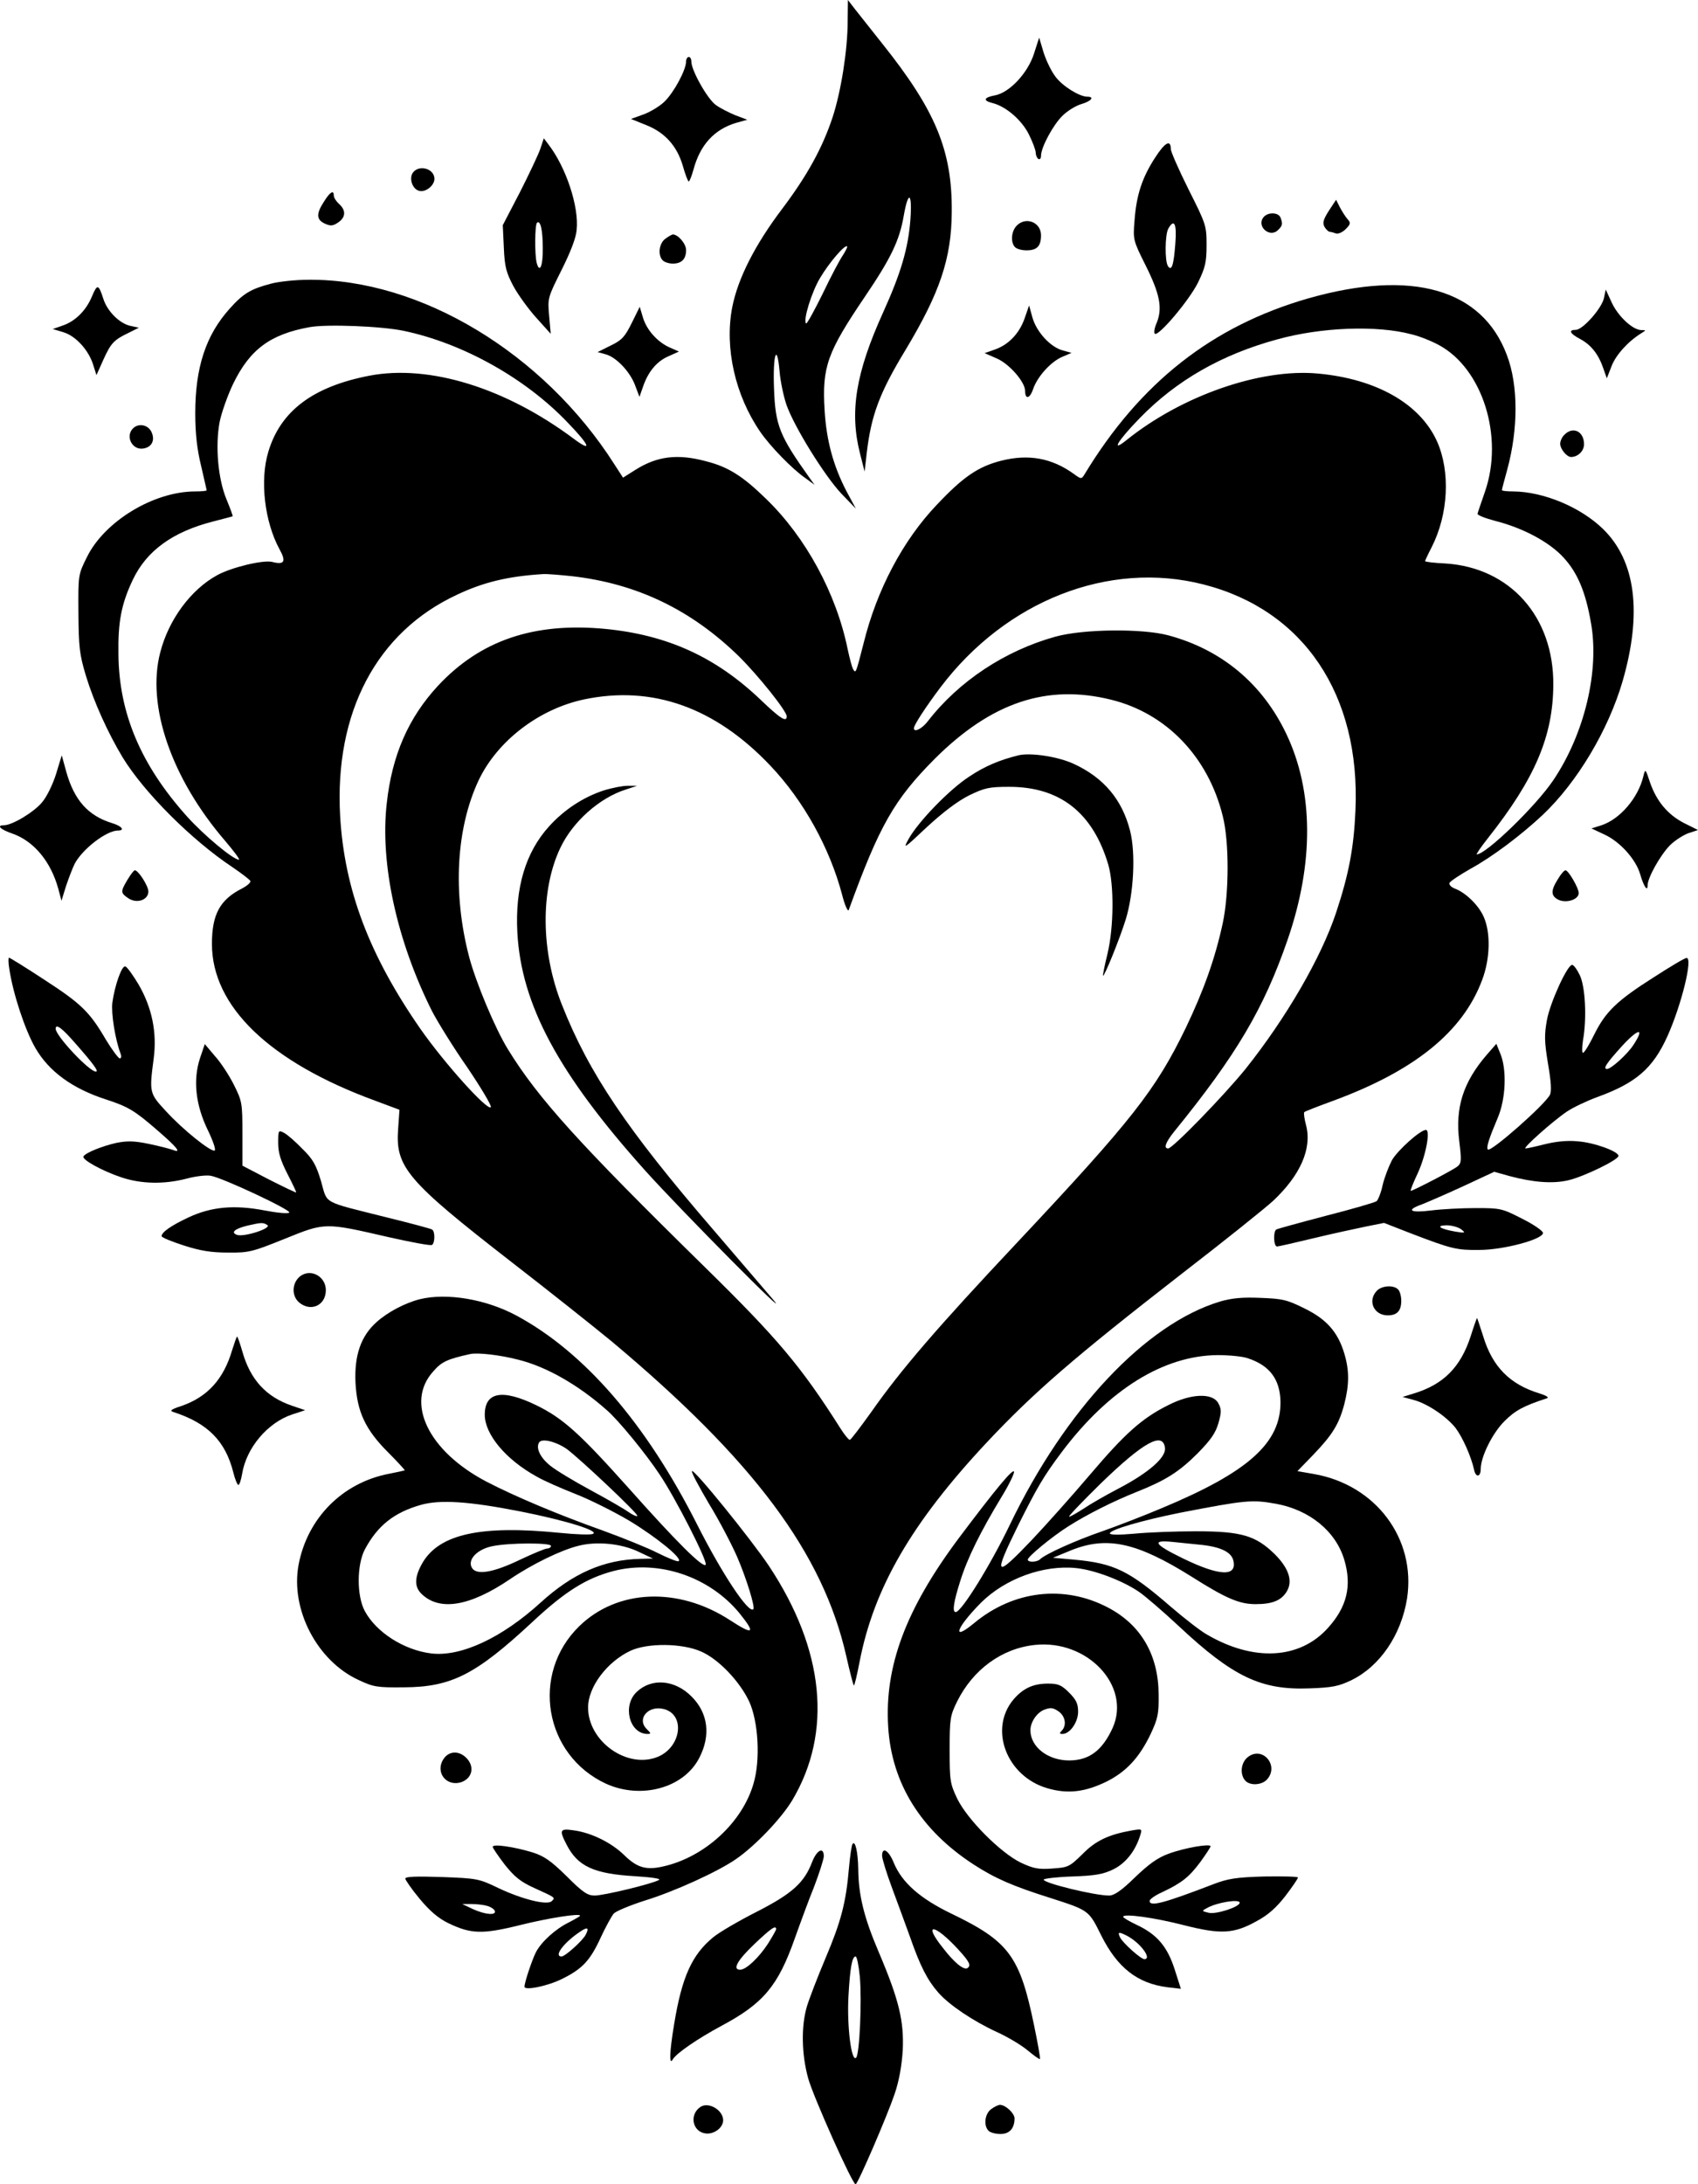 <?xml version="1.0" standalone="no"?>
<!DOCTYPE svg PUBLIC "-//W3C//DTD SVG 20010904//EN"
 "http://www.w3.org/TR/2001/REC-SVG-20010904/DTD/svg10.dtd">
<svg version="1.0" xmlns="http://www.w3.org/2000/svg"
 width="641.039pt" height="824.5pt" viewBox="0 0 641.039 824.5"
 preserveAspectRatio="xMidYMid meet">
<g transform="translate(-186.988,933.5) scale(0.1,-0.1)"
fill="#000000" stroke="none">
<path d="M5070 9255 c0 -109 -25 -264 -56 -360 -38 -116 -96 -222 -191 -348
-103 -136 -168 -264 -189 -373 -29 -152 11 -331 106 -469 37 -54 121 -141 171
-175 l34 -25 -18 25 c-114 160 -130 198 -135 338 -5 128 11 178 21 65 3 -37
15 -94 26 -126 29 -83 144 -268 207 -335 l55 -57 -35 65 c-50 96 -76 191 -83
306 -10 165 10 219 152 429 99 146 131 213 147 307 17 96 32 86 25 -14 -8
-110 -36 -204 -103 -352 -103 -227 -128 -375 -87 -534 l17 -67 8 70 c17 143
48 227 147 390 129 215 173 344 174 520 2 232 -61 383 -262 635 -42 53 -88
111 -103 130 l-27 35 -1 -80z m-17 -882 c-11 -15 -46 -81 -77 -146 -32 -65
-60 -116 -63 -113 -12 12 21 119 53 172 35 59 94 127 102 119 2 -2 -5 -16 -15
-32z"/>
<path d="M5774 9134 c-23 -74 -93 -149 -148 -159 -43 -8 -46 -20 -9 -29 51
-13 110 -64 137 -118 14 -28 26 -60 26 -69 0 -10 5 -21 10 -24 6 -3 10 2 10
12 0 32 46 117 81 151 18 18 50 38 71 44 38 11 51 28 23 28 -30 0 -94 40 -120
75 -15 19 -35 60 -45 91 l-17 57 -19 -59z"/>
<path d="M4460 9103 c0 -32 -46 -117 -81 -151 -18 -18 -55 -40 -80 -49 l-47
-17 57 -23 c71 -28 117 -79 139 -155 9 -32 19 -58 22 -58 3 0 11 20 18 45 25
93 78 151 160 176 l43 12 -45 17 c-24 10 -58 27 -74 39 -31 22 -92 130 -92
163 0 10 -4 18 -10 18 -5 0 -10 -8 -10 -17z"/>
<path d="M3910 8774 c-7 -21 -42 -95 -77 -164 l-65 -125 4 -85 c3 -72 9 -94
36 -145 18 -33 57 -87 87 -120 l54 -60 -6 68 c-6 67 -5 69 47 173 34 68 55
122 57 152 9 87 -40 235 -106 321 l-18 24 -13 -39z m9 -376 c1 -67 -12 -97
-23 -55 -8 31 -7 142 1 151 13 12 22 -27 22 -96z"/>
<path d="M6230 8739 c-49 -76 -70 -141 -77 -237 -6 -72 -5 -75 42 -169 54
-108 64 -161 42 -216 -9 -20 -12 -39 -7 -42 15 -9 130 127 163 194 27 56 32
76 32 141 0 73 -2 79 -68 210 -37 74 -67 143 -67 152 0 38 -22 26 -60 -33z
m77 -324 c-6 -81 -14 -106 -28 -84 -12 19 -11 116 1 140 23 41 33 20 27 -56z"/>
<path d="M3430 8685 c-17 -20 -5 -62 21 -70 24 -8 59 19 59 45 0 37 -55 55
-80 25z"/>
<path d="M3093 8574 c-30 -46 -29 -68 3 -83 22 -10 31 -9 50 4 29 19 31 46 4
70 -11 10 -20 24 -20 32 0 22 -14 14 -37 -23z"/>
<path d="M6887 8540 c-21 -33 -25 -46 -17 -61 6 -10 15 -19 20 -19 4 0 15 -3
23 -6 9 -3 25 4 37 16 19 19 20 24 7 38 -8 9 -21 30 -29 45 l-14 28 -27 -41z"/>
<path d="M6640 8515 c-28 -34 24 -80 55 -48 17 16 18 24 9 47 -8 20 -48 21
-64 1z"/>
<path d="M5707 8482 c-20 -22 -22 -63 -5 -80 7 -7 26 -12 43 -12 40 0 55 16
55 57 0 50 -59 72 -93 35z"/>
<path d="M4382 8434 c-24 -17 -30 -62 -10 -82 7 -7 24 -12 38 -12 33 0 50 17
50 51 0 24 -30 59 -50 59 -3 0 -16 -7 -28 -16z"/>
<path d="M2892 8264 c-76 -20 -104 -37 -155 -94 -90 -100 -130 -222 -130 -395
0 -77 7 -137 22 -198 11 -49 21 -90 21 -93 0 -2 -19 -4 -43 -4 -157 0 -343
-113 -409 -248 -33 -66 -33 -67 -32 -212 1 -128 4 -155 28 -235 30 -99 84
-218 139 -309 80 -131 258 -310 414 -414 34 -23 64 -46 68 -52 3 -5 -11 -18
-32 -29 -83 -42 -113 -98 -113 -209 0 -236 218 -446 617 -592 l91 -34 -5 -72
c-11 -144 33 -196 427 -502 146 -113 317 -249 380 -301 536 -449 797 -799 885
-1188 13 -58 26 -107 28 -110 3 -2 12 38 22 89 54 279 196 524 478 826 181
193 333 324 737 638 162 125 318 250 347 277 102 96 146 196 124 283 -7 26
-10 49 -7 51 2 3 52 22 109 43 307 113 489 260 562 455 31 81 33 180 6 240
-19 43 -68 91 -109 106 -13 5 -22 14 -20 21 2 6 38 30 80 54 81 44 191 127
272 203 130 123 248 320 302 506 74 257 49 453 -74 573 -85 83 -225 141 -339
142 -24 0 -43 2 -43 5 0 3 9 37 20 77 42 154 42 319 -1 432 -93 250 -358 326
-749 215 -363 -104 -636 -318 -846 -665 -11 -18 -13 -18 -40 2 -83 60 -171 76
-274 50 -87 -22 -144 -61 -243 -166 -128 -134 -227 -321 -277 -524 -29 -113
-29 -115 -40 -96 -4 8 -13 42 -20 75 -43 210 -158 422 -308 567 -89 87 -144
121 -227 142 -108 29 -185 19 -267 -33 l-46 -29 -33 51 c-267 419 -732 699
-1153 696 -50 0 -115 -7 -144 -15z m503 -178 c223 -47 459 -179 618 -346 84
-87 94 -114 24 -62 -258 193 -546 282 -772 239 -213 -41 -336 -133 -382 -287
-33 -108 -14 -265 42 -368 26 -47 19 -60 -28 -48 -34 8 -152 -20 -207 -50 -99
-54 -183 -167 -215 -291 -53 -201 42 -476 244 -711 34 -40 58 -72 53 -72 -22
0 -132 92 -196 163 -174 194 -257 389 -259 612 -2 123 11 190 54 281 52 110
151 182 305 221 38 10 70 18 72 19 2 1 -9 30 -23 64 -32 77 -43 201 -26 292 7
35 30 100 51 144 63 130 140 187 288 214 64 12 272 4 357 -14z m3804 -13 c30
-7 77 -26 104 -41 164 -89 245 -346 173 -553 -14 -41 -27 -78 -28 -83 -2 -5
28 -17 66 -27 107 -27 207 -81 260 -140 52 -57 82 -129 102 -244 33 -181 -24
-420 -142 -595 -65 -97 -254 -280 -289 -280 -3 0 15 27 42 61 178 225 246 385
247 579 2 257 -163 442 -406 458 -43 2 -78 6 -78 9 0 2 11 26 25 53 63 124 71
285 20 399 -64 142 -229 236 -450 256 -216 20 -513 -83 -722 -251 -62 -50 -33
-2 50 83 138 142 309 240 519 297 166 46 376 54 507 19z m-3169 -913 c244 -28
448 -126 628 -301 74 -73 182 -208 182 -228 0 -24 -25 -8 -99 63 -169 161
-351 244 -585 267 -270 26 -473 -43 -633 -215 -111 -120 -173 -261 -193 -443
-26 -227 38 -519 170 -783 21 -41 81 -138 134 -214 52 -77 92 -144 89 -150
-11 -17 -174 164 -265 294 -194 279 -288 527 -304 805 -22 391 138 694 441
835 101 48 195 70 325 78 14 1 63 -3 110 -8z m2383 -31 c378 -96 594 -416 574
-854 -6 -140 -25 -240 -73 -385 -57 -171 -189 -398 -342 -590 -81 -100 -275
-300 -292 -300 -18 0 -10 23 23 64 234 288 338 463 428 724 100 290 98 561 -5
777 -90 189 -244 318 -446 372 -98 26 -319 24 -425 -5 -191 -53 -365 -168
-482 -319 -22 -29 -53 -44 -53 -27 0 12 43 78 100 154 248 328 636 480 993
389z m-349 -435 c209 -51 367 -216 422 -439 25 -98 24 -293 0 -405 -29 -134
-72 -254 -140 -396 -113 -233 -203 -348 -636 -809 -299 -318 -439 -480 -551
-640 -41 -57 -77 -105 -81 -105 -4 0 -20 19 -35 43 -149 235 -238 340 -510
607 -475 466 -632 639 -746 825 -48 78 -120 250 -146 348 -63 241 -49 486 36
667 71 149 228 269 398 305 258 54 495 -30 704 -251 125 -132 223 -309 270
-486 10 -40 22 -66 25 -58 116 319 171 416 325 571 213 212 422 283 665 223z"/>
<path d="M5715 6484 c-73 -18 -129 -42 -187 -81 -75 -49 -191 -169 -228 -235
-22 -40 -18 -37 69 45 62 57 116 98 160 120 58 28 75 32 151 32 192 0 316 -98
374 -294 22 -77 21 -235 -3 -336 -11 -44 -18 -81 -17 -83 5 -4 63 139 86 213
30 98 38 250 16 335 -30 117 -99 199 -211 251 -59 28 -164 44 -210 33z"/>
<path d="M4148 6351 c-76 -25 -148 -72 -205 -135 -89 -98 -129 -232 -120 -401
15 -273 155 -533 483 -899 134 -149 566 -585 483 -487 -30 35 -132 154 -227
265 -324 376 -469 590 -571 849 -79 199 -82 431 -6 591 47 100 149 190 248
221 l42 14 -35 0 c-19 0 -61 -8 -92 -18z"/>
<path d="M2217 8216 c-22 -53 -63 -94 -111 -110 l-37 -13 40 -12 c47 -14 96
-68 113 -124 l12 -38 26 58 c29 64 40 75 96 102 l38 19 -32 7 c-41 9 -87 55
-102 102 -18 56 -23 57 -43 9z"/>
<path d="M7925 8209 c-9 -39 -80 -119 -106 -119 -29 0 -23 -14 17 -35 41 -22
69 -58 87 -111 l13 -37 18 46 c16 42 62 93 112 124 19 12 19 12 0 12 -33 1
-87 52 -111 103 l-23 50 -7 -33z"/>
<path d="M4255 8116 c-26 -52 -37 -65 -79 -85 l-50 -25 29 -8 c40 -10 92 -64
112 -116 l17 -45 13 37 c19 57 52 97 96 116 l40 18 -34 15 c-46 20 -88 66
-102 114 l-12 40 -30 -61z"/>
<path d="M5738 8133 c-20 -57 -61 -100 -114 -118 l-37 -13 46 -20 c48 -21 107
-89 107 -123 0 -33 18 -29 30 7 16 47 66 103 110 122 l35 15 -32 9 c-47 12
-99 69 -115 123 l-13 47 -17 -49z"/>
<path d="M2372 7718 c-30 -30 -3 -83 39 -76 32 5 45 31 31 62 -13 28 -49 35
-70 14z"/>
<path d="M7776 7694 c-9 -8 -16 -24 -16 -34 0 -20 25 -50 41 -50 26 0 49 23
49 48 0 49 -42 69 -74 36z"/>
<path d="M2082 6415 c-12 -39 -35 -87 -53 -108 -30 -37 -113 -87 -144 -87 -30
0 -14 -16 33 -32 81 -29 144 -106 172 -208 l12 -45 17 55 c10 30 25 69 33 85
30 56 120 125 163 125 28 0 15 17 -22 28 -91 28 -143 87 -173 194 l-17 62 -21
-69z"/>
<path d="M8074 6405 c-19 -81 -88 -162 -158 -185 l-38 -12 49 -23 c59 -27 119
-94 135 -150 13 -45 28 -68 28 -42 0 29 48 114 84 151 19 19 51 39 70 46 l36
12 -52 26 c-62 32 -104 82 -129 154 -17 52 -18 52 -25 23z"/>
<path d="M2351 6014 c-27 -45 -26 -50 4 -70 32 -21 75 -6 75 26 0 21 -38 80
-51 80 -4 0 -16 -16 -28 -36z"/>
<path d="M7751 6016 c-28 -44 -26 -64 4 -78 30 -13 75 2 75 26 0 19 -39 86
-50 86 -5 0 -18 -15 -29 -34z"/>
<path d="M1905 5678 c14 -94 59 -230 98 -298 51 -89 140 -154 267 -195 83 -27
108 -42 190 -113 78 -67 97 -91 64 -78 -11 4 -52 15 -91 23 -57 12 -83 12
-124 4 -53 -12 -116 -37 -124 -51 -7 -12 71 -55 143 -79 74 -25 161 -27 246
-5 33 9 74 14 91 11 44 -7 306 -130 297 -139 -5 -5 -46 -1 -93 8 -115 22 -201
14 -287 -26 -66 -31 -102 -56 -102 -71 0 -5 37 -20 83 -35 62 -20 103 -27 167
-27 80 -1 93 3 215 52 153 62 150 62 393 6 85 -19 158 -33 163 -29 11 7 12 51
0 58 -4 3 -82 24 -172 46 -246 62 -222 48 -247 136 -19 63 -31 84 -71 123 -26
27 -57 54 -69 60 -21 11 -22 10 -22 -38 0 -37 9 -66 35 -117 19 -37 34 -68 33
-70 -2 -1 -48 21 -103 49 l-100 52 0 120 c0 116 -1 123 -32 185 -18 36 -50 85
-72 109 l-38 45 -18 -53 c-27 -82 -17 -176 29 -271 20 -41 32 -76 26 -78 -15
-5 -120 79 -183 148 -63 68 -64 70 -47 199 13 98 -6 192 -57 280 -21 35 -43
66 -50 68 -13 5 -40 -71 -49 -137 -5 -40 11 -140 31 -192 4 -10 3 -18 -3 -18
-5 0 -29 32 -52 70 -62 106 -93 136 -233 227 -70 46 -130 83 -133 83 -3 0 -3
-19 1 -42z m250 -282 c67 -76 89 -106 77 -106 -25 0 -152 135 -152 162 0 20
23 4 75 -56z m724 -685 c19 -12 -90 -47 -115 -37 -24 9 -8 23 41 35 53 12 58
12 74 2z"/>
<path d="M8113 5646 c-140 -89 -182 -130 -225 -217 -18 -37 -37 -68 -42 -68
-4 -1 -4 20 0 47 15 82 9 203 -12 246 -10 21 -23 39 -29 39 -18 0 -83 -142
-95 -208 -10 -55 -10 -81 4 -165 12 -70 14 -105 7 -118 -20 -38 -223 -217
-234 -206 -7 7 4 41 37 119 31 72 35 183 10 243 l-15 37 -35 -40 c-90 -104
-121 -200 -105 -328 9 -73 8 -83 -7 -95 -17 -14 -168 -92 -176 -92 -3 0 9 30
26 66 31 67 49 164 31 164 -21 0 -106 -76 -128 -114 -12 -23 -28 -64 -35 -93
-6 -29 -17 -56 -23 -62 -7 -5 -93 -30 -191 -55 -99 -26 -183 -49 -188 -52 -12
-8 -10 -64 3 -64 5 0 67 14 137 31 70 17 159 36 197 44 l70 14 100 -39 c156
-60 175 -64 260 -63 91 0 240 40 240 64 0 8 -35 32 -79 54 -76 39 -82 40 -175
40 -53 0 -129 -4 -168 -9 -80 -10 -97 1 -35 23 20 8 90 38 155 68 l118 55 57
-16 c89 -24 164 -30 223 -16 59 14 189 77 189 92 0 17 -93 51 -155 55 -38 4
-83 -1 -123 -11 -35 -9 -68 -16 -73 -16 -13 0 104 104 156 139 22 15 74 40
115 55 146 53 210 108 265 230 53 118 97 297 72 295 -7 0 -62 -33 -124 -73z
m-77 -256 c-23 -35 -84 -90 -99 -90 -17 0 -2 22 55 85 64 70 89 73 44 5z
m-650 -695 c18 -14 16 -15 -21 -9 -58 10 -78 23 -34 24 19 0 44 -7 55 -15z"/>
<path d="M2995 4510 c-24 -27 -22 -70 5 -92 44 -36 100 -10 100 47 0 57 -67
87 -105 45z"/>
<path d="M7067 4462 c-35 -38 -10 -92 42 -92 35 0 51 17 51 55 0 17 -5 36 -12
43 -18 18 -63 14 -81 -6z"/>
<path d="M3455 4431 c-56 -14 -122 -49 -163 -86 -60 -53 -85 -127 -80 -230 6
-109 37 -176 123 -262 36 -36 64 -67 63 -68 -2 -1 -29 -7 -60 -13 -176 -34
-308 -168 -341 -344 -31 -168 70 -362 226 -434 57 -27 71 -29 172 -28 179 1
271 48 483 245 125 117 205 167 308 194 170 44 363 -21 477 -161 61 -76 51
-82 -38 -24 -194 126 -424 117 -568 -23 -185 -180 -133 -487 101 -595 133 -60
294 -16 352 98 44 85 33 169 -29 231 -63 64 -151 71 -207 18 -55 -51 -29 -157
39 -159 16 0 15 2 -2 19 -38 38 6 90 65 75 82 -21 66 -143 -22 -180 -115 -48
-264 57 -264 186 0 77 71 172 160 214 65 30 195 29 267 -3 66 -29 145 -112
181 -188 35 -76 43 -220 17 -309 -42 -148 -185 -279 -341 -314 -65 -15 -99 -5
-148 43 -48 47 -124 84 -189 93 -54 8 -57 2 -28 -54 42 -82 103 -110 259 -119
61 -4 98 -9 90 -14 -26 -15 -209 -59 -243 -59 -27 0 -45 12 -106 73 -60 59
-85 76 -129 90 -69 21 -150 33 -150 21 0 -5 21 -35 46 -68 37 -46 59 -64 112
-88 79 -36 79 -35 65 -49 -17 -17 -112 7 -201 49 -74 36 -82 37 -215 42 -93 3
-137 2 -137 -6 0 -5 24 -40 54 -76 38 -46 71 -74 108 -92 85 -41 128 -43 269
-8 108 27 229 46 229 36 0 -2 -19 -13 -42 -25 -51 -25 -104 -73 -125 -113 -14
-28 -43 -113 -43 -130 0 -16 90 3 143 30 75 37 105 69 144 154 19 41 42 83 50
92 8 9 61 31 117 49 111 34 276 109 345 157 71 49 170 152 212 222 152 256
122 567 -88 884 -66 99 -286 371 -291 358 -2 -6 28 -61 65 -124 38 -62 85
-152 106 -200 36 -84 68 -189 61 -197 -17 -19 -118 133 -212 319 -193 382
-426 651 -682 789 -115 62 -263 87 -365 62z m370 -228 c107 -26 229 -96 336
-191 43 -37 147 -164 198 -241 60 -88 183 -330 175 -342 -9 -15 -113 89 -290
288 -185 207 -249 265 -350 314 -128 62 -194 50 -194 -36 0 -74 79 -169 195
-233 27 -16 94 -45 147 -66 54 -21 146 -67 205 -102 104 -63 204 -145 184
-152 -5 -2 -40 12 -78 31 -37 19 -131 57 -208 85 -166 59 -330 128 -438 184
-220 115 -309 299 -201 417 31 36 53 46 139 65 28 6 110 -3 180 -21z m184
-337 c48 -35 273 -247 267 -253 -3 -3 -18 4 -34 15 -15 11 -79 48 -142 82 -63
34 -131 75 -152 92 -38 30 -56 67 -43 88 10 17 63 4 104 -24z m-175 -236 c172
-34 301 -74 274 -85 -9 -4 -65 -2 -124 4 -298 30 -455 -4 -519 -113 -30 -52
-32 -89 -5 -116 68 -68 183 -49 335 54 84 57 193 110 258 126 69 18 162 9 227
-22 l55 -26 -46 -1 c-139 -3 -256 -54 -378 -165 -147 -134 -302 -206 -414
-192 -103 13 -207 80 -250 160 -31 58 -30 174 0 232 48 90 110 140 213 169 73
20 180 13 374 -25z m116 -130 c0 -5 -6 -10 -14 -10 -8 0 -53 -19 -100 -41
-105 -51 -169 -61 -185 -31 -17 31 22 70 79 81 64 13 220 13 220 1z m-241
-1359 c14 -4 26 -12 29 -19 6 -18 -37 -14 -83 7 l-40 19 35 0 c19 0 46 -3 59
-7z m372 -109 c-12 -23 -78 -82 -91 -82 -31 0 8 52 69 93 29 20 36 16 22 -11z"/>
<path d="M6475 4422 c-280 -85 -583 -407 -792 -841 -74 -154 -183 -330 -205
-331 -14 0 -8 38 17 117 27 87 78 189 155 316 29 47 50 91 48 97 -4 13 -71
-68 -210 -253 -199 -267 -279 -482 -265 -710 13 -214 124 -391 323 -520 80
-52 149 -82 289 -126 146 -47 145 -46 192 -141 61 -122 136 -181 249 -196 l52
-6 -24 75 c-28 86 -67 131 -144 167 -27 13 -50 26 -50 30 0 13 118 -3 230 -32
138 -35 188 -33 275 16 43 23 74 51 108 95 26 34 47 65 47 69 0 4 -57 5 -127
4 -106 -3 -137 -8 -192 -29 -190 -73 -241 -86 -241 -63 0 6 21 21 48 33 74 35
101 57 143 113 21 29 39 56 39 60 0 11 -99 -6 -158 -28 -42 -15 -76 -40 -128
-90 -50 -49 -78 -68 -97 -68 -55 0 -247 47 -247 60 0 4 48 10 108 12 86 3 116
8 155 27 47 23 84 70 102 130 7 23 6 23 -31 17 -90 -16 -138 -39 -188 -90 -49
-48 -54 -50 -114 -54 -52 -4 -71 0 -120 23 -76 38 -199 161 -238 240 -27 57
-29 67 -29 185 0 117 2 129 28 182 60 121 169 201 294 214 198 21 363 -154
294 -312 -39 -86 -89 -124 -165 -124 -80 0 -146 51 -146 114 0 30 23 65 51 77
24 9 33 9 54 -5 27 -18 33 -54 13 -74 -9 -9 -9 -12 3 -12 28 0 59 44 59 84 0
30 -7 45 -34 72 -29 29 -41 34 -80 34 -56 0 -94 -18 -130 -60 -94 -112 -26
-290 128 -335 76 -22 141 -15 223 25 74 37 124 90 167 180 27 58 31 75 30 150
-1 149 -67 262 -191 327 -165 87 -357 65 -506 -59 -87 -72 -67 -17 27 78 91
90 235 143 359 130 69 -7 174 -47 236 -89 25 -17 92 -75 150 -129 206 -193
312 -243 494 -236 87 3 111 8 159 31 108 53 188 171 210 309 34 225 -118 428
-351 469 l-63 11 60 62 c72 75 97 115 117 191 19 74 19 128 0 191 -24 80 -66
129 -150 170 -66 33 -84 37 -167 40 -69 3 -108 -1 -153 -14z m106 -214 c82
-27 121 -79 123 -163 2 -156 -120 -266 -449 -403 -66 -28 -167 -67 -224 -87
-99 -34 -215 -86 -235 -106 -12 -11 -46 -12 -46 -1 0 11 89 85 152 125 72 46
172 96 260 131 108 43 159 75 229 145 51 52 68 77 79 115 12 42 11 53 -1 75
-22 39 -102 36 -187 -7 -101 -50 -165 -108 -296 -262 -68 -80 -167 -191 -220
-247 -141 -148 -148 -140 -52 55 70 140 95 184 165 277 177 235 383 363 587
365 45 0 96 -5 115 -12z m-313 -339 c4 -36 -63 -94 -176 -153 -48 -25 -107
-59 -132 -76 -25 -16 -49 -30 -54 -30 -5 0 49 56 119 125 162 157 236 198 243
134z m418 -210 c128 -23 227 -104 259 -212 29 -98 10 -177 -61 -256 -107 -120
-282 -129 -459 -25 -23 13 -85 61 -136 105 -157 136 -213 163 -364 177 l-80 7
68 28 c136 55 249 30 455 -99 131 -83 181 -104 242 -104 62 0 95 13 116 45 26
40 11 89 -44 144 -72 70 -126 86 -297 86 -77 0 -182 -4 -232 -9 -57 -5 -93 -5
-93 1 0 14 121 49 265 78 248 48 272 50 361 34z m-293 -154 c81 -7 125 -27
133 -60 15 -62 -51 -60 -189 7 -109 53 -122 71 -42 63 22 -2 66 -7 98 -10z
m157 -1352 c0 -16 -90 -45 -117 -38 -26 6 -27 7 -8 17 37 22 125 36 125 21z
m-427 -124 c51 -26 98 -89 67 -89 -13 0 -79 59 -91 81 -11 22 -6 23 24 8z"/>
<path d="M7422 4291 c-38 -117 -103 -182 -215 -216 l-42 -13 41 -11 c53 -14
125 -63 159 -106 27 -36 59 -108 70 -158 6 -30 25 -28 25 3 0 46 44 135 89
180 41 41 72 58 161 87 9 3 -2 10 -27 18 -113 34 -179 101 -214 217 -12 37
-22 68 -23 68 -1 0 -12 -31 -24 -69z"/>
<path d="M2746 4238 c-32 -109 -93 -176 -191 -210 -40 -13 -46 -18 -30 -23
129 -42 196 -109 226 -229 6 -25 15 -46 19 -46 4 0 10 19 14 42 16 98 96 193
189 224 l49 16 -50 17 c-97 33 -157 98 -187 204 -9 31 -18 57 -20 57 -2 0 -10
-24 -19 -52z"/>
<path d="M3544 2695 c-33 -51 13 -107 70 -86 40 16 48 59 16 91 -28 28 -66 26
-86 -5z"/>
<path d="M6580 2702 c-25 -20 -30 -63 -10 -87 17 -21 63 -19 83 3 48 53 -18
129 -73 84z"/>
<path d="M5088 2374 c-3 -5 -9 -45 -13 -89 -11 -131 -30 -203 -88 -340 -30
-71 -62 -154 -71 -184 -22 -75 -20 -181 5 -271 19 -69 167 -400 179 -400 8 0
118 255 147 340 17 50 27 105 31 166 5 110 -14 190 -90 369 -56 131 -77 215
-78 315 -1 66 -12 111 -22 94z m28 -501 c8 -92 -1 -292 -14 -305 -18 -18 -35
119 -29 231 6 110 14 151 27 151 5 0 12 -35 16 -77z"/>
<path d="M4936 2307 c-30 -79 -76 -120 -209 -188 -67 -34 -141 -77 -164 -96
-81 -66 -119 -151 -148 -328 -18 -107 -19 -159 -5 -133 14 23 92 77 185 127
157 84 212 150 275 328 21 59 54 149 74 198 19 50 35 100 36 113 0 37 -26 25
-44 -21z m-136 -254 c0 -3 -14 -28 -31 -55 -34 -52 -82 -98 -105 -98 -30 0
-11 35 53 96 63 60 83 74 83 57z"/>
<path d="M5200 2330 c0 -10 16 -63 36 -117 20 -54 51 -138 69 -188 39 -112 66
-164 107 -211 41 -47 132 -108 221 -149 40 -18 92 -49 116 -69 24 -20 45 -35
47 -33 2 2 -8 59 -22 126 -54 263 -95 318 -313 423 -118 57 -186 117 -217 192
-19 47 -44 62 -44 26z m288 -354 c42 -46 49 -60 34 -70 -14 -8 -50 21 -92 76
-78 97 -33 93 58 -6z"/>
<path d="M4514 1382 c-43 -29 -30 -94 20 -100 32 -4 66 22 66 50 0 38 -55 71
-86 50z"/>
<path d="M5612 1374 c-24 -17 -30 -62 -10 -82 7 -7 27 -12 45 -12 34 0 53 21
53 59 0 19 -34 51 -55 51 -6 0 -21 -7 -33 -16z"/>
</g>
</svg>
